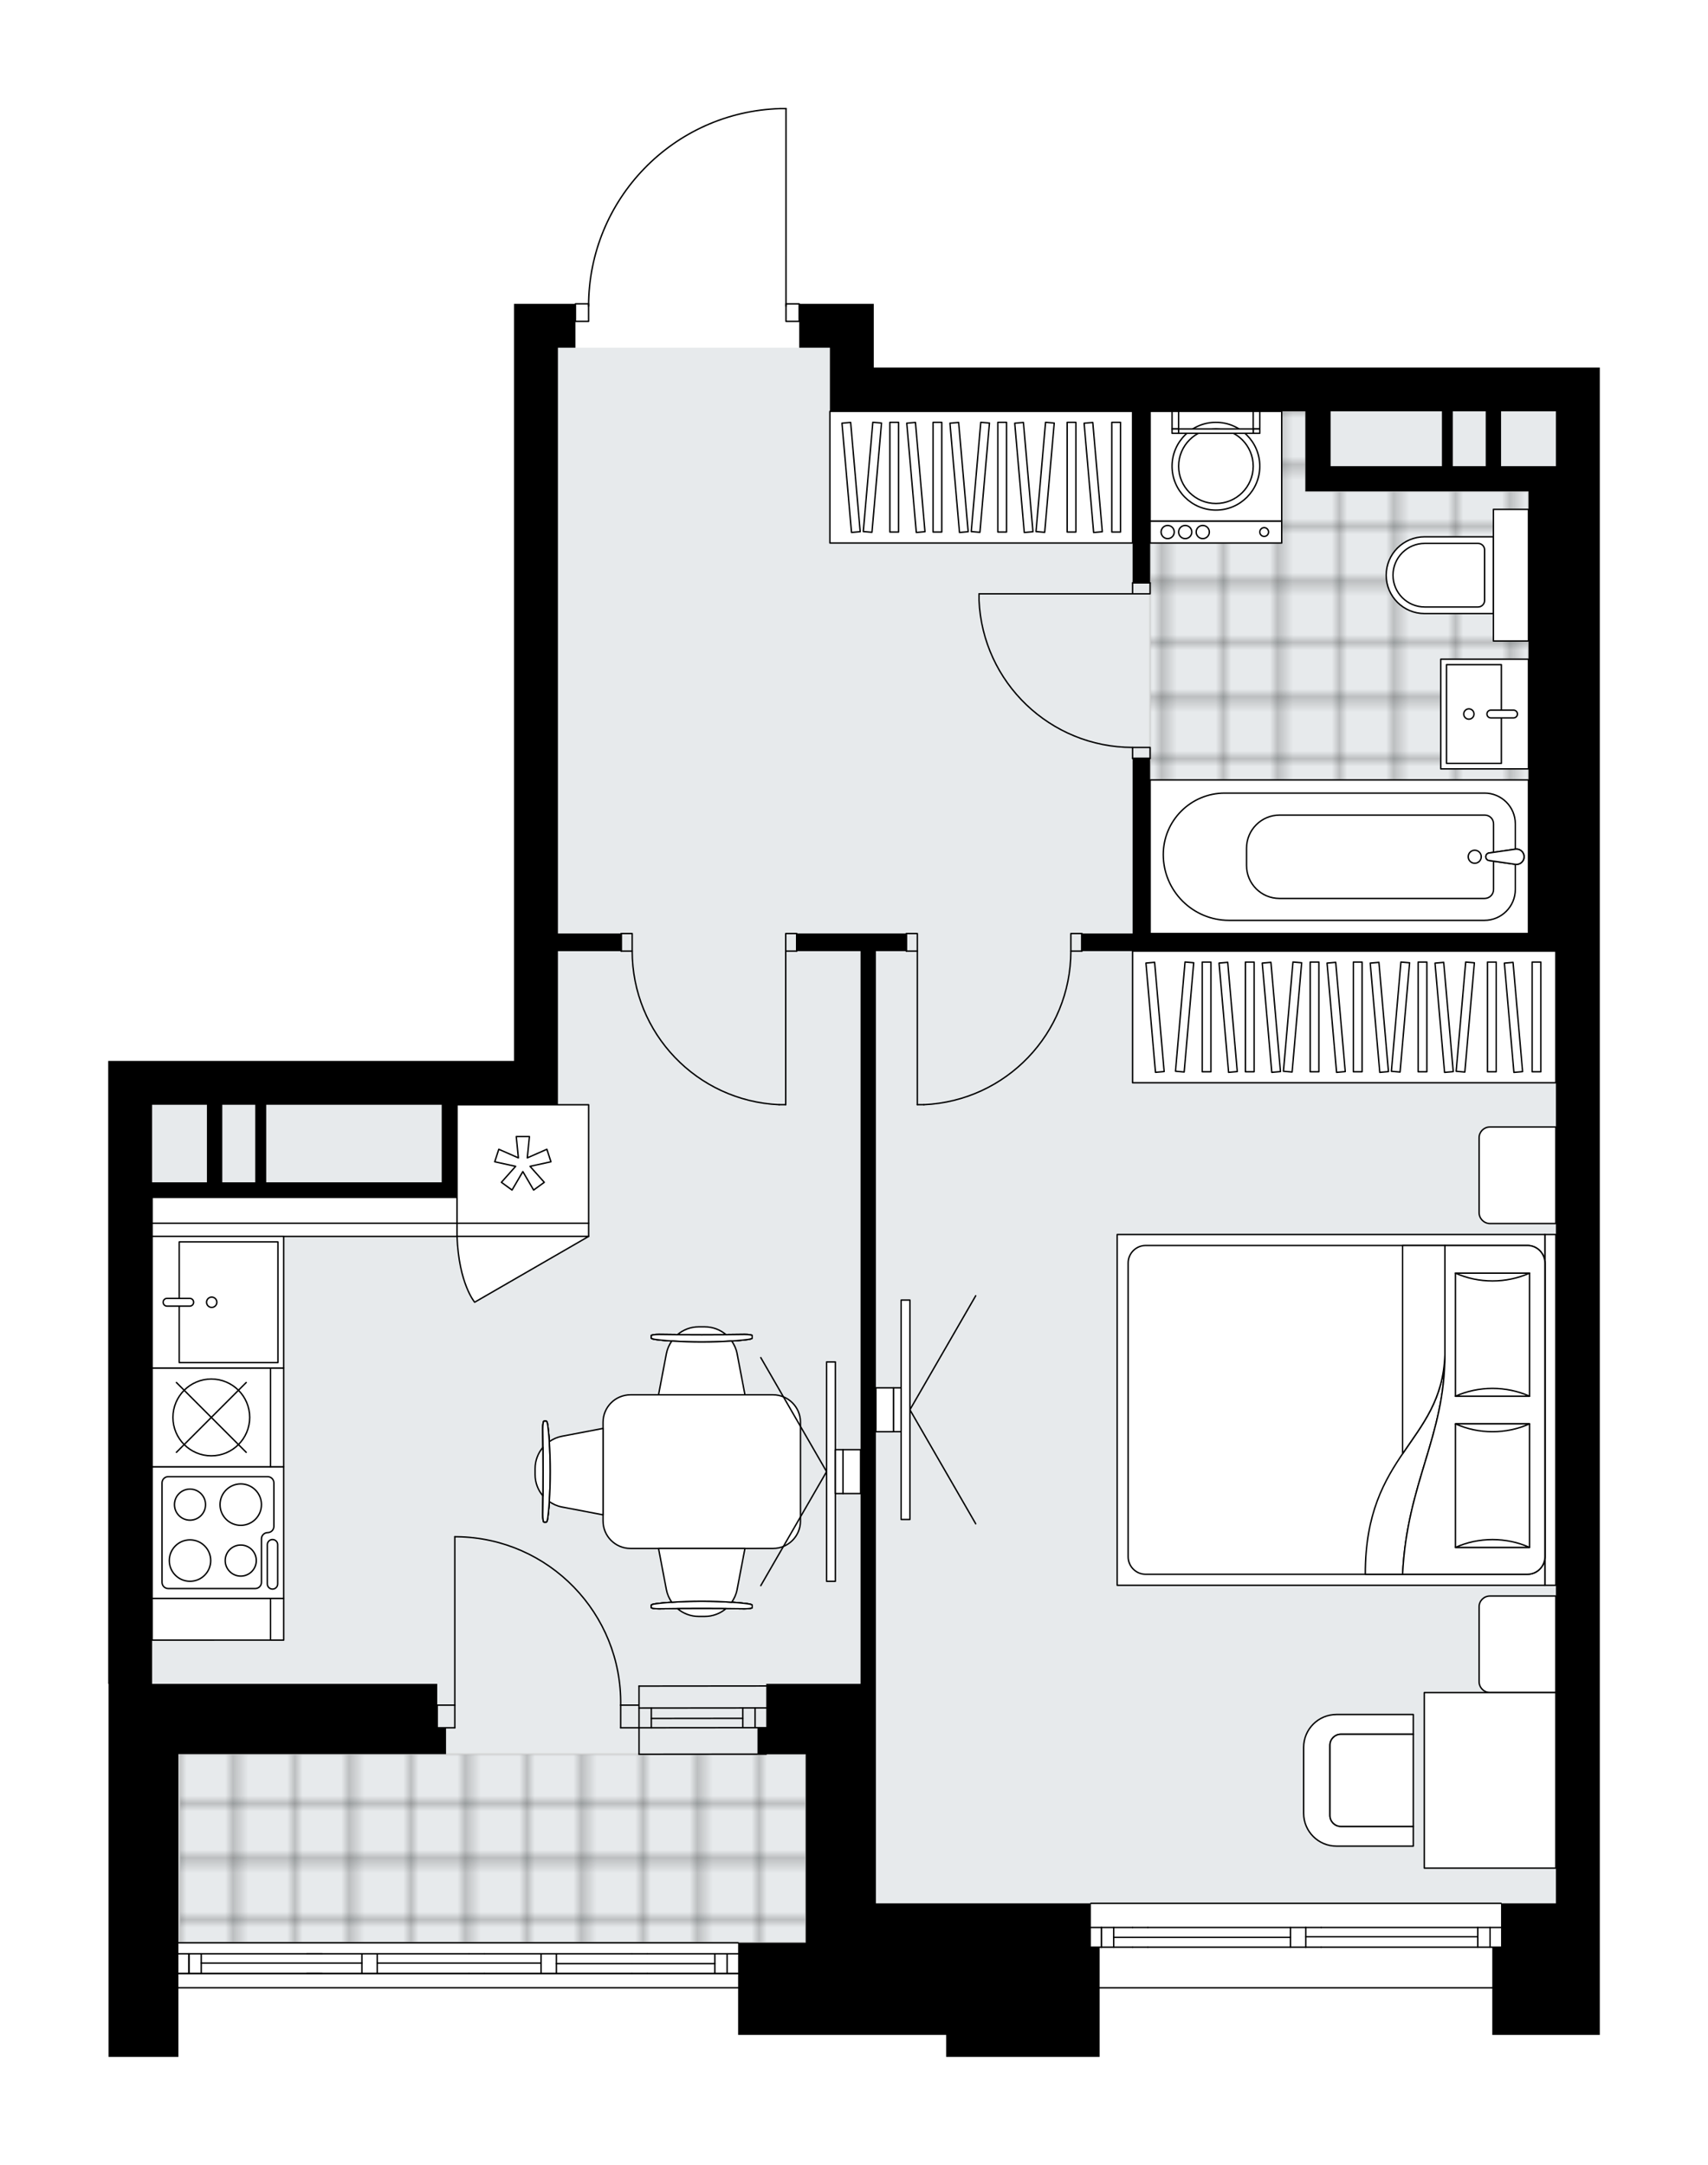 <svg xmlns="http://www.w3.org/2000/svg" xmlns:xlink="http://www.w3.org/1999/xlink" height="2000px" id="Layer_1" style="enable-background:new 0 0 1578.46 2000;" version="1.1" viewBox="0 0 1578.46 2000" width="1578.46px" x="0px" y="0px" xml:space="preserve">
<style type="text/css">
	.st0{fill:none;}
	.st1{opacity:0.5;fill:none;stroke:#121617;stroke-width:0.4;stroke-miterlimit:10;}
	.st2{fill:#FFFFFF;}
	.st3{fill:#E7EAEC;}
	
		.st4{fill:url(#SVGID_1_);stroke:#C8C8C8;stroke-width:2;stroke-linecap:round;stroke-linejoin:round;stroke-miterlimit:10;stroke-opacity:0.5;}
	
		.st5{fill:url(#SVGID_00000094577590442884270440000017559999254507542437_);stroke:#C8C8C8;stroke-width:2;stroke-linecap:round;stroke-linejoin:round;stroke-miterlimit:10;stroke-opacity:0.5;}
	.st6{fill:none;stroke:#000000;stroke-width:1.3;stroke-linecap:round;stroke-linejoin:round;stroke-miterlimit:10;}
	.st7{fill:#FFFFFF;stroke:#000000;stroke-width:1.3;stroke-linecap:round;stroke-linejoin:round;stroke-miterlimit:10;}
	.st8{font-family: 'Arial-BoldMT','Arial'; font-weight:bold;}
	.st9{font-size:107.266px;}
	.st10{font-size:89.388px;}
	.st11{font-family: 'ArialMT','Arial';}
	.st12{font-size:40px;}
</style>
<pattern height="14.57" id="New_Pattern_Swatch_3" patternUnits="userSpaceOnUse" style="overflow:visible;" viewBox="7.49 -22.06 14.57 14.57" width="14.57" x="2578.71" y="-1637.69">
	<g>
		<rect class="st0" height="14.57" width="14.57" x="7.49" y="-22.06" />
		<g>
			<rect class="st1" height="7.29" width="7.29" x="14.77" y="-7.49" />
		</g>
		<g>
			<rect class="st1" height="7.29" width="7.29" x="0.2" y="-7.49" />
		</g>
		<g>
			<rect class="st1" height="7.29" width="7.29" x="22.06" y="-14.77" />
		</g>
		<g>
			<rect class="st1" height="7.29" width="7.29" x="7.49" y="-14.77" />
			<rect class="st1" height="7.29" width="7.29" x="14.77" y="-22.06" />
		</g>
		<g>
			<rect class="st1" height="7.29" width="7.29" x="0.2" y="-22.06" />
		</g>
		<g>
			<rect class="st1" height="7.29" width="7.29" x="22.06" y="-29.35" />
		</g>
		<g>
			<rect class="st1" height="7.29" width="7.29" x="7.49" y="-29.35" />
		</g>
	</g>
</pattern>
<path class="st2" d="M1478.46,339.57V1555.8v202.68v36.09  v13.57v28.31v43.59h-99.37v-42.88h-362.86v63.16H874.39v-20.28H682.14v-42.93c0,0-0.01,0-0.01,0H164.86h0v63.21H100.3v-77.04v-12.38  v-10.54v-41.88V1620.6v-24.36v-40.56H100V980.15h40.56h334.48V280.7h40.56h15.54c0.01-0.35,0.29-0.64,0.65-0.64h11.55  c0.68-46.91,18.98-91.17,51.72-124.89c33.37-34.37,78.12-54.08,126-55.5c0,0,0.01,0,0.01,0c0,0,0.01,0,0.01,0h5.31  c0.36,0,0.65,0.29,0.65,0.65l0,179.74h11.51c0.17,0,0.34,0.07,0.46,0.19c0.12,0.12,0.18,0.27,0.19,0.44h27.75h40.53v58.87h630.41  H1478.46z" id="background" />
<g id="floor">
	<polygon class="st3" points="766.94,380.04 766.94,321.25 515.58,321.25 515.58,380.04 515.57,380.04 515.57,1020.68    140.56,1020.68 140.56,1620.74 132.43,1620.74 132.43,1794.93 744.61,1794.93 744.61,1758.47 1437.87,1758.47 1437.87,1200.6    1437.87,878.69 1437.87,380.04  " />
	<pattern id="SVGID_1_" patternTransform="matrix(7.151 0 0 7.151 62120.43 30486.019)" xlink:href="#New_Pattern_Swatch_3">
	</pattern>
	<rect class="st4" height="174.24" width="578.74" x="165.87" y="1620.69" />
	
		<pattern id="SVGID_00000131358215980345152970000001597918748769073537_" patternTransform="matrix(7.151 0 0 7.151 62120.43 30486.019)" xlink:href="#New_Pattern_Swatch_3">
	</pattern>
	
		<polygon points="   1412.56,454.03 1206.82,454.03 1206.82,380.05 1062.89,380.05 1062.89,862.49 1368.47,862.49 1368.47,862.49 1412.56,862.49  " style="fill:url(#SVGID_00000131358215980345152970000001597918748769073537_);stroke:#C8C8C8;stroke-width:2;stroke-linecap:round;stroke-linejoin:round;stroke-miterlimit:10;stroke-opacity:0.5;" />
	<g id="LINE_00000005975911451434869530000009363379282672651677_">
		<line class="st6" x1="590.56" x2="708.1" y1="1578.04" y2="1577.93" />
	</g>
	<g id="LINE_00000070815324660054465060000005832298518118419844_">
		<line class="st6" x1="590.56" x2="708.1" y1="1596.29" y2="1596.18" />
	</g>
	<g id="LINE_00000020361807367668604490000004160270073346359967_">
		<line class="st6" x1="601.91" x2="686.47" y1="1587.66" y2="1587.56" />
	</g>
	<g id="LINE_00000148640661090865684130000005296641896729529504_">
		<line class="st6" x1="697.82" x2="697.82" y1="1577.93" y2="1596.18" />
	</g>
	<g id="LINE_00000145059673025874631030000004686764410910858378_">
		<line class="st6" x1="601.91" x2="601.91" y1="1578.04" y2="1596.29" />
	</g>
	<g id="LINE_00000173863449896359365620000014677954539829125816_">
		<line class="st6" x1="590.56" x2="708.1" y1="1557.77" y2="1557.66" />
	</g>
	<g id="LINE_00000113323964252582343720000008000253796428998019_">
		<line class="st6" x1="708.13" x2="590.58" y1="1620.63" y2="1620.74" />
	</g>
	<g id="LINE_00000029748337926730420480000012504048640784464055_">
		<line class="st6" x1="686.47" x2="686.47" y1="1577.92" y2="1596.16" />
	</g>
	<g id="LINE_00000109744615457908472610000002412849118866815106_">
		<line class="st6" x1="590.56" x2="590.58" y1="1557.77" y2="1620.74" />
	</g>
	<g id="LINE_00000082334985921018783040000004308595597458196388_">
		<line class="st6" x1="1008.12" x2="1387.19" y1="1758.47" y2="1758.47" />
	</g>
	<g id="LINE_00000138546816879250231070000006437945073316175512_">
		<line class="st6" x1="1017.89" x2="1017.89" y1="1780.77" y2="1799.01" />
	</g>
	<g id="LINE_00000000923688317573438610000000611128523229504681_">
		<line class="st6" x1="1377.06" x2="1377.06" y1="1780.77" y2="1799.01" />
	</g>
	<g id="LINE_00000074414200939124937640000007917880364327968641_">
		<line class="st6" x1="1365.71" x2="1206.77" y1="1789.38" y2="1789.38" />
	</g>
	<g id="LINE_00000046329498839979535790000015383313361627050160_">
		<line class="st6" x1="1365.71" x2="1365.71" y1="1799.01" y2="1780.77" />
	</g>
	<g id="LINE_00000062164770519717932000000003261511205378242455_">
		<line class="st6" x1="1017.89" x2="1017.89" y1="1780.77" y2="1799.01" />
	</g>
	<g id="LINE_00000001637365364317742150000009146231183811801254_">
		<line class="st6" x1="1029.25" x2="1029.25" y1="1799.01" y2="1780.77" />
	</g>
	<g id="LINE_00000078007559088095642790000006133446336773470133_">
		<line class="st6" x1="1060.83" x2="1046.64" y1="1799.01" y2="1799.01" />
	</g>
	<g id="LINE_00000103978288271390701990000008482200474799809924_">
		<line class="st6" x1="1046.64" x2="1060.83" y1="1780.77" y2="1780.77" />
	</g>
	<g id="LINE_00000146463230134782805150000007811536524479160490_">
		<line class="st6" x1="1387.19" x2="1008.12" y1="1836.51" y2="1836.51" />
	</g>
	<g id="LINE_00000119097000308628993090000015479055685919194013_">
		<line class="st6" x1="1206.77" x2="1206.77" y1="1780.77" y2="1799.01" />
	</g>
	<g id="LINE_00000138573928120353449920000010698835910207205288_">
		<line class="st6" x1="1220.97" x2="1206.78" y1="1799.01" y2="1799.01" />
	</g>
	<g id="LINE_00000147203108157147674240000003210913308424423061_">
		<line class="st6" x1="1192.58" x2="1192.58" y1="1799.01" y2="1780.77" />
	</g>
	<g id="LINE_00000014625821009188418410000013155847981265922209_">
		<line class="st6" x1="1206.78" x2="1220.97" y1="1780.77" y2="1780.77" />
	</g>
	<g id="LINE_00000009560718936667414980000008725899806269571207_">
		<line class="st6" x1="1192.58" x2="1029.25" y1="1789.89" y2="1789.89" />
	</g>
	<g id="LWPOLYLINE_00000118383995501322401460000017765094127241878926_">
		<line class="st6" x1="1220.97" x2="1387.19" y1="1780.77" y2="1780.77" />
	</g>
	<g id="LWPOLYLINE_00000171693906522525101750000017905983089794192548_">
		<line class="st6" x1="1206.78" x2="1060.83" y1="1780.77" y2="1780.77" />
	</g>
	<g id="LWPOLYLINE_00000158708625574994165930000003466485220049001403_">
		<line class="st6" x1="1046.64" x2="1008.12" y1="1780.77" y2="1780.77" />
	</g>
	<g id="LWPOLYLINE_00000084507493545550126090000015238335623925913485_">
		<line class="st6" x1="1220.97" x2="1387.19" y1="1799.01" y2="1799.01" />
	</g>
	<g id="LWPOLYLINE_00000024682119332820720500000012017251804152957883_">
		<line class="st6" x1="1206.78" x2="1060.83" y1="1799.01" y2="1799.01" />
	</g>
	<g id="LWPOLYLINE_00000121263669837377589600000005136478577464401341_">
		<line class="st6" x1="1046.64" x2="1008.12" y1="1799.01" y2="1799.01" />
	</g>
	<g id="LINE_00000142854191862921146070000013565324297992016770_">
		<line class="st6" x1="132.43" x2="682.13" y1="1794.93" y2="1794.93" />
	</g>
	<g id="LINE_00000085956545344568434020000018151959084444035716_">
		<line class="st6" x1="174.63" x2="174.63" y1="1805.06" y2="1823.31" />
	</g>
	<g id="LINE_00000151528025364833427320000013912741844572526987_">
		<line class="st6" x1="671.99" x2="671.99" y1="1805.06" y2="1823.31" />
	</g>
	<g id="LINE_00000000180146583357808660000003098518664014593201_">
		<line class="st6" x1="500.01" x2="348.64" y1="1813.68" y2="1813.68" />
	</g>
	<g id="LINE_00000170967914451434920200000008726433734096551326_">
		<line class="st6" x1="660.64" x2="660.64" y1="1823.31" y2="1805.06" />
	</g>
	<g id="LINE_00000181075526041430467950000012729735130820601251_">
		<line class="st6" x1="174.63" x2="174.63" y1="1805.06" y2="1823.31" />
	</g>
	<g id="LINE_00000172399637965754451480000009491295146487502725_">
		<line class="st6" x1="185.98" x2="185.98" y1="1823.31" y2="1805.06" />
	</g>
	<g id="LINE_00000042707556257790483650000013509255185788009358_">
		<line class="st6" x1="514.2" x2="514.2" y1="1805.06" y2="1823.31" />
	</g>
	<g id="LINE_00000137132475040842966840000011857375626443285890_">
		<line class="st6" x1="447.64" x2="433.46" y1="1823.31" y2="1823.31" />
	</g>
	<g id="LINE_00000072241367584550355030000012833722618300739759_">
		<line class="st6" x1="500.01" x2="500.01" y1="1823.31" y2="1805.06" />
	</g>
	<g id="LINE_00000085966008147768114730000001319034576931188885_">
		<line class="st6" x1="433.46" x2="447.64" y1="1805.06" y2="1805.06" />
	</g>
	<g id="LINE_00000158711493623656393970000011434566941376187279_">
		<line class="st6" x1="682.13" x2="164.86" y1="1823.3" y2="1823.3" />
	</g>
	<g id="LINE_00000180325523029686421100000010527928489677560220_">
		<line class="st6" x1="598.16" x2="583.97" y1="1823.31" y2="1823.31" />
	</g>
	<g id="LINE_00000083069888387662351900000013615342453692258736_">
		<line class="st6" x1="583.97" x2="598.16" y1="1805.06" y2="1805.06" />
	</g>
	<g id="LINE_00000008857472929916172070000005998546254810513563_">
		<line class="st6" x1="660.64" x2="514.2" y1="1814.18" y2="1814.18" />
	</g>
	<g id="LWPOLYLINE_00000102518567300652177330000005578677280817073564_">
		<line class="st6" x1="598.16" x2="682.13" y1="1805.06" y2="1805.06" />
	</g>
	<g id="LWPOLYLINE_00000075159462871984926710000011327090961367325356_">
		<line class="st6" x1="583.97" x2="447.64" y1="1805.06" y2="1805.06" />
	</g>
	<g id="LWPOLYLINE_00000037671037892555734300000017104342663732466332_">
		<line class="st6" x1="433.46" x2="164.86" y1="1805.06" y2="1805.06" />
	</g>
	<g id="LWPOLYLINE_00000159465418111812214430000016160969937485630350_">
		<line class="st6" x1="598.16" x2="682.13" y1="1823.31" y2="1823.31" />
	</g>
	<g id="LWPOLYLINE_00000122697156245696429320000003050294403056213685_">
		<line class="st6" x1="583.97" x2="447.64" y1="1823.31" y2="1823.31" />
	</g>
	<g id="LWPOLYLINE_00000072261334223395116520000009879879164657953715_">
		<line class="st6" x1="433.46" x2="164.86" y1="1823.31" y2="1823.31" />
	</g>
	<g id="LINE_00000064320367746373403620000012233828132181807246_">
		<line class="st6" x1="348.64" x2="348.64" y1="1805.06" y2="1823.31" />
	</g>
	<g id="LINE_00000181774394135452053610000011124896393502149789_">
		<line class="st6" x1="297.67" x2="283.49" y1="1823.31" y2="1823.3" />
	</g>
	<g id="LINE_00000129207668350085491930000009100936126819720599_">
		<line class="st6" x1="334.45" x2="334.45" y1="1823.3" y2="1805.06" />
	</g>
	<g id="LINE_00000134952151283782582440000006552444342038561935_">
		<line class="st6" x1="283.49" x2="297.68" y1="1805.06" y2="1805.06" />
	</g>
	<g id="LINE_00000149364117359353733590000015833392823503204480_">
		<line class="st6" x1="334.45" x2="185.98" y1="1813.68" y2="1813.68" />
	</g>
	<line class="st6" x1="164.86" x2="682.13" y1="1836.46" y2="1836.46" />
	<g id="LWPOLYLINE_00000024686999303012928000000012542706290202036645_">
		<rect class="st6" height="10.14" width="16.22" x="1046.67" y="538.5" />
	</g>
	<g id="LWPOLYLINE_00000128450939063129502770000011318274490500222609_">
		<rect class="st6" height="10.14" width="16.22" x="1046.67" y="690.54" />
	</g>
	<g id="LINE_00000140009198926122364500000003312739600824007299_">
		<line class="st6" x1="1046.68" x2="1062.89" y1="538.5" y2="538.51" />
	</g>
	<g id="LINE_00000148628203337756259000000011069050634728083889_">
		<line class="st6" x1="1046.67" x2="1062.89" y1="700.67" y2="700.67" />
	</g>
	<g id="LINE_00000151515699019939489590000014916799925565174173_">
		<line class="st6" x1="1046.67" x2="904.78" y1="548.64" y2="548.64" />
	</g>
	<g id="ARC_00000070807843040165551360000014579254072021125549_">
		<path class="st6" d="M1046.67,690.54c-76-0.05-138.52-59.89-141.89-135.82" />
	</g>
	<g id="LINE_00000119828613961826437070000015688086881011832725_">
		<line class="st6" x1="904.78" x2="904.78" y1="548.64" y2="554.72" />
	</g>
	<g id="LWPOLYLINE_00000115472303617957009420000016935929896703531198_">
		<rect class="st6" height="16.22" width="12.16" x="531.79" y="280.71" />
	</g>
	<g id="LWPOLYLINE_00000021828428658215862770000013193464390180931485_">
		<rect class="st6" height="16.22" width="12.16" x="726.39" y="280.72" />
	</g>
	<g id="LWPOLYLINE_00000098938935707608578290000013708431653169951148_">
		<path class="st6" d="M721.08,100.33c-98.66,2.92-177.12,83.73-177.13,182.43" />
	</g>
	<g id="LINE_00000183247612951278230810000012654177160550824585_">
		<line class="st6" x1="726.39" x2="726.4" y1="282.76" y2="100.33" />
	</g>
	<g id="LINE_00000118385341464616871820000009064301752425945752_">
		<line class="st6" x1="726.4" x2="721.08" y1="100.33" y2="100.33" />
	</g>
	<g id="LWPOLYLINE_00000090979534488765702850000005009826105918205083_">
		<rect class="st6" height="16.22" width="10.14" x="837.62" y="862.49" />
	</g>
	<g id="LWPOLYLINE_00000089572466932120590530000008331353979107668360_">
		<rect class="st6" height="16.22" width="10.14" x="989.65" y="862.49" />
	</g>
	<g id="LINE_00000016770881142326266580000009025103686212947632_">
		<line class="st6" x1="837.62" x2="837.62" y1="878.7" y2="862.49" />
	</g>
	<g id="LINE_00000041261771060877612910000007304341921521481866_">
		<line class="st6" x1="999.79" x2="999.79" y1="878.71" y2="862.49" />
	</g>
	<g id="LINE_00000021804111672212139150000009980863190950028697_">
		<line class="st6" x1="847.76" x2="847.75" y1="878.7" y2="1020.6" />
	</g>
	<g id="ARC_00000054254818878632751190000012952000251608269989_">
		<path class="st6" d="M989.65,878.71c-0.05,76-59.89,138.52-135.82,141.89" />
	</g>
	<g id="LINE_00000122684787798988913970000005854309153212780678_">
		<line class="st6" x1="847.75" x2="853.83" y1="1020.6" y2="1020.6" />
	</g>
	<g id="LWPOLYLINE_00000029760289738843339160000013087742233679439792_">
		<rect class="st6" height="16.22" width="10.14" x="726.13" y="862.49" />
	</g>
	<g id="LWPOLYLINE_00000107550670628011499000000001977154760875815597_">
		<rect class="st6" height="16.22" width="10.14" x="574.1" y="862.48" />
	</g>
	<g id="LINE_00000124136379436694620730000017303058439986181797_">
		<line class="st6" x1="736.27" x2="736.27" y1="878.7" y2="862.49" />
	</g>
	<g id="LINE_00000106862144152773819570000013916171564495778706_">
		<line class="st6" x1="574.1" x2="574.1" y1="878.7" y2="862.48" />
	</g>
	<g id="LINE_00000047026982415161472350000011971849186728527551_">
		<line class="st6" x1="726.13" x2="726.13" y1="878.7" y2="1020.6" />
	</g>
	<g id="ARC_00000078759774543649747990000004596975121344399803_">
		<path class="st6" d="M720.05,1020.6c-75.93-3.38-135.76-65.89-135.81-141.9" />
	</g>
	<g id="LINE_00000152257670449361929600000009443380733694044294_">
		<line class="st6" x1="726.13" x2="720.05" y1="1020.6" y2="1020.6" />
	</g>
	<g id="ARC_00000023974416437578881830000010343067740703984269_">
		<path class="st6" d="M573.61,1575.38c1.27-84.66-66.34-154.32-151-155.59c-0.76-0.01-1.52-0.02-2.28-0.02" />
	</g>
	<g id="LINE_00000163758475791022872360000008552565847270524857_">
		<line class="st6" x1="420.32" x2="420.32" y1="1575.38" y2="1419.77" />
	</g>
	<g id="LINE_00000116211210680653796380000003636169666134324359_">
		<line class="st6" x1="589.87" x2="573.61" y1="1575.38" y2="1575.38" />
	</g>
	<g id="LINE_00000163766735529891999830000018112329516020337825_">
		<line class="st6" x1="573.61" x2="573.61" y1="1575.38" y2="1596.28" />
	</g>
	<g id="LINE_00000042702878454458814340000004134141910607748774_">
		<line class="st6" x1="573.61" x2="589.87" y1="1596.28" y2="1596.28" />
	</g>
	<g id="LINE_00000055707687226234347390000007934187634995112604_">
		<line class="st6" x1="404.07" x2="420.32" y1="1596.28" y2="1596.28" />
	</g>
	<g id="LINE_00000000909683814987489940000000587577397975232414_">
		<line class="st6" x1="420.32" x2="420.32" y1="1596.28" y2="1575.38" />
	</g>
	<g id="LINE_00000088840716023823893890000018343112535444505484_">
		<line class="st6" x1="420.32" x2="404.07" y1="1575.38" y2="1575.38" />
	</g>
	<g id="LINE_00000038400117591741274760000018061411887764773511_">
		<line class="st6" x1="404.07" x2="404.07" y1="1596.28" y2="1575.38" />
	</g>
	<polygon points="1008.13,1758.49 809.49,1758.49 809.49,1555.67 809.49,878.74 837.64,878.74 837.64,862.41 736.27,862.41    736.27,878.74 795.3,878.74 795.3,1555.67 744.63,1555.67 708.15,1555.67 708.15,1596.23 700.02,1596.23 700.02,1620.73    708.15,1620.73 744.63,1620.73 744.63,1758.49 744.63,1794.83 682.14,1794.83 682.14,1821.44 682.14,1827.36 682.14,1880.04    874.39,1880.04 874.39,1900.33 1016.23,1900.33 1016.23,1808.14 1016.23,1799.05 1008.13,1799.05  " />
	<path d="M807.49,339.57V280.7h-40.53h-28.38v40.56h28.38v18.31V380h279.73v158.43h16.23V380h143.45v74.01h11.66h11.66h182.9v408.4   h-349.69V700.68h-16.2v161.73H999.8v16.33h438.1v677.06v202.68h-50.7v40.56h-8.1v9.09v28.32v43.59h99.37v-43.59v-28.32v-13.56   v-36.09V1555.8V339.57H807.49z M1332.57,430.7h-102.89V380h102.89V430.7z M1373.03,430.7h-30.42V380h30.42V430.7z M1437.89,430.7   h-50.67V380h50.67V430.7z" />
	<path d="M515.61,321.26h16.2V280.7h-16.2h-40.56v699.45H140.56H100v575.52h0.3v40.56v24.36v137.89v41.88v10.54v12.38v77.04h64.57   v-77.04l0,0V1620.6h247.33v-24.36h-8.13v-40.56h-263.5v-449.09h269.65v-0.53h12.18v-85.34h93.21v-25.55v-15.01V878.74h58.51v-16.33   h-58.51V321.26z M191.23,1092.35h-50.67v-71.64h50.67V1092.35z M235.88,1092.35h-30.46v-71.64h30.46V1092.35z M408.21,1092.35   H246.02v-71.64h162.19V1092.35z" />
</g>
<g id="mebel">
	<g>
		<path class="st7" d="M1366.92,1051.17v69.11c0,5.6,4.54,10.14,10.14,10.14h60.81v-89.19h-61    C1371.38,1041.23,1366.92,1045.68,1366.92,1051.17z" />
		<path class="st7" d="M1366.92,1484.51v69.11c0,5.6,4.54,10.14,10.14,10.14h60.81v-89.19h-61    C1371.38,1474.56,1366.92,1479.01,1366.92,1484.51z" />
		<g>
			
				<rect class="st7" height="10.14" transform="matrix(-1.836970e-16 1 -1 -1.836970e-16 2735.384 -130.222)" width="324.06" x="1270.78" y="1297.51" />
			
				<rect class="st7" height="395.28" transform="matrix(-1.836970e-16 1 -1 -1.836970e-16 2532.677 72.485)" width="324.06" x="1068.07" y="1104.94" />
			<path class="st7" d="M1427.74,1166.91v271.35c0,8.96-7.26,16.22-16.22,16.22h-352.71c-8.96,0-16.22-7.26-16.22-16.22v-271.35     c0-8.96,7.26-16.22,16.22-16.22h352.71C1420.48,1150.69,1427.74,1157.95,1427.74,1166.91z" />
			<path class="st7" d="M1296.22,1454.47c4.15-84.76,39.08-126.76,39.1-203.08c-2.76,81.66-73.72,90.38-73.57,203.08     L1296.22,1454.47z" />
			<g>
				<path class="st7" d="M1296.22,1454.47c4.15-84.76,39.08-126.76,39.1-203.08l0-100.71h76.2c8.96,0,16.22,7.26,16.22,16.22v271.35      c0,8.96-7.26,16.22-16.22,16.22L1296.22,1454.47L1296.22,1454.47z" />
			</g>
			
				<rect class="st7" height="68.45" transform="matrix(-1.836970e-16 1 -1 -1.836970e-16 2612.379 -146.2)" width="113.72" x="1322.43" y="1198.86" />
			<path class="st7" d="M1345.07,1289.95c21.5-9.63,46.95-9.63,68.45,0H1345.07z" />
			<path class="st7" d="M1413.51,1176.23c-21.5,9.63-46.95,9.63-68.45,0H1413.51z" />
			
				<rect class="st7" height="68.45" transform="matrix(-1.836970e-16 1 -1 -1.836970e-16 2751.858 -6.721)" width="114.16" x="1322.21" y="1338.34" />
			<path class="st7" d="M1345.07,1429.65c21.5-9.67,46.95-9.67,68.45,0H1345.07z" />
			<path class="st7" d="M1413.51,1315.49c-21.5,9.67-46.95,9.67-68.45,0L1413.51,1315.49z" />
			<g>
				<path class="st7" d="M1335.32,1251.4v-100.71h-39.1v192.42C1314.67,1315.85,1333.91,1293.15,1335.32,1251.4z" />
			</g>
		</g>
	</g>
	<g>
		
			<rect class="st7" height="391.21" transform="matrix(1.496399e-10 -1 1 1.496399e-10 302.736 2181.8)" width="121.62" x="1181.46" y="743.93" />
		<g>
			
				<rect class="st7" height="8.05" transform="matrix(1.362626e-10 -1 1 1.362626e-10 175.539 2054.603)" width="101.35" x="1064.39" y="935.5" />
			
				<rect class="st7" height="8.05" transform="matrix(1.362626e-10 -1 1 1.362626e-10 215.45 2094.513)" width="101.35" x="1104.3" y="935.5" />
			
				<rect class="st7" height="8.05" transform="matrix(1.362626e-10 -1 1 1.362626e-10 275.315 2154.379)" width="101.35" x="1164.17" y="935.5" />
			
				<rect class="st7" height="8.05" transform="matrix(1.362626e-10 -1 1 1.362626e-10 315.226 2194.29)" width="101.35" x="1204.08" y="935.5" />
			
				<rect class="st7" height="8.05" transform="matrix(1.362626e-10 -1 1 1.362626e-10 375.091 2254.155)" width="101.35" x="1263.95" y="935.5" />
			
				<rect class="st7" height="8.05" transform="matrix(0.087 -0.996 0.996 0.087 63.714 1948.595)" width="101.35" x="1044.44" y="935.5" />
			
				<rect class="st7" height="8.05" transform="matrix(0.087 -0.996 0.996 0.087 154.794 2047.991)" width="101.35" x="1144.22" y="935.5" />
			
				<rect class="st7" height="8.05" transform="matrix(0.087 -0.996 0.996 0.087 245.874 2147.388)" width="101.35" x="1243.99" y="935.5" />
			
				<rect class="st7" height="8.05" transform="matrix(-0.087 -0.996 0.996 -0.087 297.994 2152.125)" width="101.35" x="1084.35" y="935.5" />
			
				<rect class="st7" height="8.05" transform="matrix(-0.087 -0.996 0.996 -0.087 224.545 2084.821)" width="101.35" x="1016.79" y="935.5" />
			
				<rect class="st7" height="8.05" transform="matrix(-0.087 -0.996 0.996 -0.087 341.382 2191.883)" width="101.35" x="1124.26" y="935.5" />
			
				<rect class="st7" height="8.05" transform="matrix(-0.087 -0.996 0.996 -0.087 406.466 2251.521)" width="101.35" x="1184.13" y="935.5" />
			
				<rect class="st7" height="8.05" transform="matrix(-0.087 -0.996 0.996 -0.087 449.855 2291.28)" width="101.35" x="1224.04" y="935.5" />
			
				<rect class="st7" height="8.05" transform="matrix(0.087 -0.996 0.996 0.087 300.522 2207.026)" width="101.35" x="1303.86" y="935.5" />
			
				<rect class="st7" height="8.05" transform="matrix(-0.087 -0.996 0.996 -0.087 514.938 2350.918)" width="101.35" x="1283.9" y="935.5" />
			
				<rect class="st7" height="8.05" transform="matrix(1.301333e-10 -1 1 1.301333e-10 439.178 2318.242)" width="101.35" x="1328.03" y="935.5" />
			
				<rect class="st7" height="8.05" transform="matrix(1.362626e-10 -1 1 1.362626e-10 480.433 2359.497)" width="101.35" x="1369.29" y="935.5" />
			
				<rect class="st7" height="8.05" transform="matrix(-0.087 -0.996 0.996 -0.087 584.61 2414.76)" width="101.35" x="1347.99" y="935.5" />
		</g>
	</g>
	<g>
		
			<rect class="st7" height="279.73" transform="matrix(1.446221e-10 -1 1 1.446221e-10 465.949 1347.672)" width="121.62" x="846" y="301" />
		<g>
			
				<rect class="st7" height="8.05" transform="matrix(1.362528e-10 -1 1 1.362528e-10 385.546 1267.27)" width="101.35" x="775.73" y="436.83" />
			
				<rect class="st7" height="8.05" transform="matrix(1.301333e-10 -1 1 1.301333e-10 425.456 1307.18)" width="101.35" x="815.64" y="436.83" />
			
				<rect class="st7" height="8.05" transform="matrix(1.364509e-10 -1 1 1.364509e-10 485.322 1367.046)" width="101.35" x="875.51" y="436.83" />
			
				<rect class="st7" height="8.05" transform="matrix(0.087 -0.996 0.996 0.087 296.981 1205.822)" width="101.35" x="755.78" y="436.83" />
			
				<rect class="st7" height="8.05" transform="matrix(0.087 -0.996 0.996 0.087 388.061 1305.218)" width="101.35" x="855.55" y="436.83" />
			
				<rect class="st7" height="8.05" transform="matrix(-0.087 -0.996 0.996 -0.087 415.861 1262.79)" width="101.35" x="735.82" y="436.83" />
			
				<rect class="st7" height="8.05" transform="matrix(-0.087 -0.996 0.996 -0.087 480.944 1322.428)" width="101.35" x="795.69" y="436.83" />
			
				<rect class="st7" height="8.05" transform="matrix(-0.087 -0.996 0.996 -0.087 524.333 1362.186)" width="101.35" x="835.6" y="436.83" />
			
				<rect class="st7" height="8.05" transform="matrix(0.087 -0.996 0.996 0.087 442.709 1364.856)" width="101.35" x="915.42" y="436.83" />
			
				<rect class="st7" height="8.05" transform="matrix(-0.087 -0.996 0.996 -0.087 589.416 1421.824)" width="101.35" x="895.46" y="436.83" />
			
				<rect class="st7" height="8.05" transform="matrix(1.301333e-10 -1 1 1.301333e-10 549.409 1431.132)" width="101.35" x="939.59" y="436.83" />
			
				<rect class="st7" height="8.05" transform="matrix(1.365584e-10 -1 1 1.365584e-10 590.663 1472.387)" width="101.35" x="980.85" y="436.83" />
			
				<rect class="st7" height="8.05" transform="matrix(-0.087 -0.996 0.996 -0.087 659.088 1485.667)" width="101.35" x="959.55" y="436.83" />
		</g>
	</g>
	<g>
		<path class="st7" d="M714.42,1430.6H582.66c-13.99,0-25.34-11.34-25.34-25.34v-91.27c0-13.99,11.34-25.34,25.34-25.34h131.76    c13.99,0,25.34,11.34,25.34,25.34v91.27C739.76,1419.25,728.42,1430.6,714.42,1430.6z" />
		<g>
			<g id="LINE_00000023980102238151946380000015865026655021815215_">
				<path class="st7" d="M690.66,1237.59c-24.54,3.08-59.76,3.08-84.29,0c-2.83-0.36-4.48-0.89-4.48-1.45V1236v-2      c0-0.6,3.18-1.09,7.09-1.09c26.28,0.42,52.77,0.42,79.06,0c3.92,0,7.09,0.49,7.09,1.09v2v0.14      C695.14,1236.7,693.5,1237.24,690.66,1237.59z" />
			</g>
			<g id="LINE_00000166667826639495095280000005050650123270435249_">
				<path class="st7" d="M690.66,1237.59c-24.54,3.08-59.76,3.08-84.29,0c-2.83-0.36-4.48-0.89-4.48-1.45V1236v-2      c0-0.6,3.18-1.09,7.09-1.09c26.28,0.42,52.77,0.42,79.06,0c3.92,0,7.09,0.49,7.09,1.09v2v0.14      C695.14,1236.7,693.5,1237.24,690.66,1237.59z" />
			</g>
			<g id="LINE_00000155837305027335066670000007121636679669852073_">
				<path class="st7" d="M690.66,1237.59c-24.54,3.08-59.76,3.08-84.29,0c-2.83-0.36-4.48-0.89-4.48-1.45V1236v-2      c0-0.6,3.18-1.09,7.09-1.09c26.28,0.42,52.77,0.42,79.06,0c3.92,0,7.09,0.49,7.09,1.09v2v0.14      C695.14,1236.7,693.5,1237.24,690.66,1237.59z" />
			</g>
			<path class="st7" d="M670.92,1233.04c-5.34-4.51-12.2-7.2-19.61-7.2h-5.59c-7.41,0-14.27,2.69-19.61,7.2     C641.05,1233.17,655.98,1233.17,670.92,1233.04z" />
			<path class="st7" d="M688.45,1288.65l-7.27-38.11c-0.82-4.31-2.61-8.19-4.99-11.61c-17.59,1.24-37.75,1.24-55.34,0     c-2.38,3.42-4.17,7.3-4.99,11.61l-7.27,38.11H688.45z" />
		</g>
		<g>
			<g id="LINE_00000150781411400223651710000003386385190441925036_">
				<path class="st7" d="M506.27,1317.48c3.08,24.54,3.08,59.76,0,84.29c-0.36,2.83-0.89,4.48-1.45,4.48h-0.14h-2      c-0.6,0-1.09-3.18-1.09-7.09c0.42-26.28,0.42-52.77,0-79.06c0-3.92,0.49-7.09,1.09-7.09h2h0.14      C505.38,1313,505.91,1314.65,506.27,1317.48z" />
			</g>
			<g id="LINE_00000106865565951573931950000002026081565061756299_">
				<path class="st7" d="M506.27,1317.48c3.08,24.54,3.08,59.76,0,84.29c-0.36,2.83-0.89,4.48-1.45,4.48h-0.14h-2      c-0.6,0-1.09-3.18-1.09-7.09c0.42-26.28,0.42-52.77,0-79.06c0-3.92,0.49-7.09,1.09-7.09h2h0.14      C505.38,1313,505.91,1314.65,506.27,1317.48z" />
			</g>
			<g id="LINE_00000168103118531878908800000000446366815976896181_">
				<path class="st7" d="M506.27,1317.48c3.08,24.54,3.08,59.76,0,84.29c-0.36,2.83-0.89,4.48-1.45,4.48h-0.14h-2      c-0.6,0-1.09-3.18-1.09-7.09c0.42-26.28,0.42-52.77,0-79.06c0-3.92,0.49-7.09,1.09-7.09h2h0.14      C505.38,1313,505.91,1314.65,506.27,1317.48z" />
			</g>
			<path class="st7" d="M501.72,1337.22c-4.51,5.34-7.2,12.2-7.2,19.61v5.59c0,7.41,2.69,14.27,7.2,19.61     C501.85,1367.09,501.85,1352.16,501.72,1337.22z" />
			<path class="st7" d="M557.33,1319.69l-38.11,7.27c-4.31,0.82-8.19,2.61-11.61,4.99c1.24,17.59,1.24,37.75,0,55.34     c3.42,2.38,7.3,4.17,11.61,4.99l38.11,7.27V1319.69z" />
		</g>
		<g>
			<g id="LINE_00000115481261384544903120000013150758374606014131_">
				<path class="st7" d="M606.37,1481.66c24.54-3.08,59.76-3.08,84.29,0c2.83,0.36,4.48,0.89,4.48,1.45v0.14v2      c0,0.6-3.18,1.09-7.09,1.09c-26.28-0.42-52.77-0.42-79.06,0c-3.92,0-7.09-0.49-7.09-1.09v-2v-0.14      C601.89,1482.55,603.54,1482.01,606.37,1481.66z" />
			</g>
			<g id="LINE_00000070111960253223614650000012671712300071366067_">
				<path class="st7" d="M606.37,1481.66c24.54-3.08,59.76-3.08,84.29,0c2.83,0.36,4.48,0.89,4.48,1.45v0.14v2      c0,0.6-3.18,1.09-7.09,1.09c-26.28-0.42-52.77-0.42-79.06,0c-3.92,0-7.09-0.49-7.09-1.09v-2v-0.14      C601.89,1482.55,603.54,1482.01,606.37,1481.66z" />
			</g>
			<g id="LINE_00000044864399736573437660000015005969241428152978_">
				<path class="st7" d="M606.37,1481.66c24.54-3.08,59.76-3.08,84.29,0c2.83,0.36,4.48,0.89,4.48,1.45v0.14v2      c0,0.6-3.18,1.09-7.09,1.09c-26.28-0.42-52.77-0.42-79.06,0c-3.92,0-7.09-0.49-7.09-1.09v-2v-0.14      C601.89,1482.55,603.54,1482.01,606.37,1481.66z" />
			</g>
			<path class="st7" d="M626.11,1486.21c5.34,4.51,12.2,7.2,19.61,7.2h5.59c7.41,0,14.27-2.69,19.61-7.2     C655.98,1486.08,641.05,1486.08,626.11,1486.21z" />
			<path class="st7" d="M608.58,1430.6l7.27,38.11c0.82,4.31,2.61,8.19,4.99,11.61c17.59-1.24,37.75-1.24,55.34,0     c2.38-3.42,4.17-7.3,4.99-11.61l7.27-38.11H608.58z" />
		</g>
	</g>
	<g>
		<g>
			<g id="LINE_00000028317796166385202910000004127339511231270531_">
				<line class="st7" x1="763.89" x2="703.08" y1="1359.62" y2="1464.95" />
			</g>
			<g id="LINE_00000013183983453734458970000000803063410238210946_">
				<line class="st7" x1="763.89" x2="703.08" y1="1359.62" y2="1254.29" />
			</g>
		</g>
		<rect class="st7" height="202.71" width="8.11" x="763.89" y="1258.27" />
		
			<rect class="st7" height="40.54" transform="matrix(-1 -1.224647e-16 1.224647e-16 -1 1551.088 2719.249)" width="7.09" x="772" y="1339.35" />
		<rect class="st7" height="40.54" width="16.22" x="779.09" y="1339.35" />
	</g>
	<g>
		<g>
			<g id="LINE_00000031170503257758320650000005715812087285632946_">
				<line class="st7" x1="840.9" x2="901.71" y1="1302.48" y2="1197.15" />
			</g>
			<g id="LINE_00000047752822449897608150000000031075183015287475_">
				<line class="st7" x1="840.9" x2="901.71" y1="1302.48" y2="1407.81" />
			</g>
		</g>
		
			<rect class="st7" height="202.71" transform="matrix(-1 -1.224647e-16 1.224647e-16 -1 1673.695 2604.951)" width="8.11" x="832.79" y="1201.12" />
		<rect class="st7" height="40.54" width="7.09" x="825.7" y="1282.2" />
		
			<rect class="st7" height="40.54" transform="matrix(-1 -1.224647e-16 1.224647e-16 -1 1635.18 2604.951)" width="16.22" x="809.48" y="1282.2" />
	</g>
	<g>
		<polygon class="st7" points="422.37,1130.14 140.55,1130.14 140.55,1106.29 422.37,1106.29 422.37,1106.29 422.37,1106.29   " />
		
			<rect class="st7" height="12.16" transform="matrix(-1 4.459931e-11 -4.459931e-11 -1 562.918 2272.454)" width="281.82" x="140.55" y="1130.15" />
	</g>
	<g>
		<path class="st7" d="M1281.06,531.41L1281.06,531.41c0-19.59,15.88-35.47,35.47-35.47h63.58v70.95h-63.58    C1296.95,566.88,1281.06,551,1281.06,531.41z" />
		
			<rect class="st7" height="32.43" transform="matrix(-1.836970e-16 1 -1 -1.836970e-16 1927.744 -864.933)" width="121.62" x="1335.53" y="515.19" />
		<path class="st7" d="M1287.35,531.41L1287.35,531.41c0-16.23,13.16-29.39,29.39-29.39l49.19,0c3.36,0,6.08,2.72,6.08,6.08v46.62    c0,3.36-2.72,6.08-6.08,6.08h-49.19C1300.51,560.8,1287.35,547.64,1287.35,531.41z" />
	</g>
	<g>
		<g>
			<rect class="st7" height="20.27" width="121.62" x="1062.89" y="481.4" />
			<rect class="st7" height="101.35" width="121.62" x="1062.89" y="380.05" />
			<g id="CIRCLE_00000054950478921538623380000013572806855694076350_">
				<circle class="st7" cx="1123.7" cy="430.73" r="40.54" />
			</g>
			<g id="CIRCLE_00000104676123992644752780000017166360229380585360_">
				<circle class="st7" cx="1123.7" cy="430.73" r="34.46" />
			</g>
			<g id="CIRCLE_00000171683584950282715650000000768584461422153910_">
				<circle class="st7" cx="1168.3" cy="491.54" r="4.05" />
			</g>
			<g id="CIRCLE_00000070117844275048053350000015482654191056878765_">
				<circle class="st7" cx="1111.54" cy="491.54" r="6.08" />
			</g>
			<g id="CIRCLE_00000024719540522770307090000003216979691687073680_">
				<circle class="st7" cx="1095.32" cy="491.54" r="6.08" />
			</g>
			<g id="CIRCLE_00000001648692803368610830000014564104632185403296_">
				<circle class="st7" cx="1079.11" cy="491.54" r="6.08" />
			</g>
		</g>
		<g>
			<rect class="st7" height="16.22" width="6.08" x="1083.16" y="380.05" />
			<rect class="st7" height="4.05" width="6.08" x="1083.16" y="396.27" />
			<rect class="st7" height="16.22" width="6.08" x="1158.16" y="380.05" />
			<rect class="st7" height="4.05" width="6.08" x="1158.16" y="396.27" />
			
				<rect class="st7" height="4.05" transform="matrix(-1 -1.224647e-16 1.224647e-16 -1 2247.408 796.586)" width="68.92" x="1089.24" y="396.27" />
		</g>
	</g>
	<g>
		
			<rect class="st7" height="349.66" transform="matrix(-1.836970e-16 1 -1 -1.836970e-16 2029.267 -446.18)" width="141.9" x="1166.78" y="616.71" />
		<g id="ARC_00000145055846938917628870000003719233286009438358_">
			<path class="st7" d="M1400.4,784.54c0.68-0.1,1.37-0.1,2.04,0c3.87,0.56,6.54,4.16,5.98,8.02s-4.16,6.54-8.02,5.98l-24.75-3.61     c-1.14-0.34-2.04-1.24-2.38-2.38c-0.56-1.87,0.51-3.84,2.38-4.4L1400.4,784.54z" />
		</g>
		<path class="st7" d="M1400.39,821.74v-23.2l-24.74-3.61c-1.14-0.34-2.04-1.24-2.38-2.38c-0.56-1.87,0.51-3.84,2.38-4.4l24.74-3.61    v-23.41c0-15.67-12.71-28.38-28.38-28.38h-240.16c-31.37,0-56.8,25.43-56.8,56.8c0,33.56,27.21,60.77,60.77,60.77h235.98    C1387.59,850.33,1400.39,837.53,1400.39,821.74z" />
		<path class="st7" d="M1380.27,821.81v-26.2l-4.62-0.67c-1.14-0.34-2.04-1.24-2.38-2.38c-0.56-1.87,0.51-3.84,2.38-4.4l4.62-0.67    v-26.34c0-4.48-3.63-8.11-8.11-8.11h-189.57c-16.9,0-30.59,13.7-30.59,30.59v16.03c0,16.79,13.61,30.41,30.41,30.41h189.62    C1376.57,830.06,1380.27,826.36,1380.27,821.81z" />
		<g id="ARC_00000137112519906135045540000015410672917813899690_">
			<path class="st7" d="M1400.4,784.54c0.68-0.1,1.37-0.1,2.04,0c3.87,0.56,6.54,4.16,5.98,8.02s-4.16,6.54-8.02,5.98l-24.75-3.61     c-1.14-0.34-2.04-1.24-2.38-2.38c-0.56-1.87,0.51-3.84,2.38-4.4L1400.4,784.54z" />
		</g>
		<circle class="st7" cx="1362.89" cy="791.54" r="6.02" />
	</g>
	<g>
		
			<rect class="st7" height="81.08" transform="matrix(-1.836970e-16 1 -1 -1.836970e-16 2031.715 -712.312)" width="101.36" x="1321.33" y="619.16" />
		
			<rect class="st7" height="50.68" transform="matrix(-1.836970e-16 1 -1 -1.836970e-16 2021.829 -702.467)" width="91.22" x="1316.54" y="634.34" />
		<path class="st7" d="M1374.17,659.68L1374.17,659.68c0-1.98,1.6-3.58,3.58-3.58h21.02c1.98,0,3.58,1.6,3.58,3.58l0,0    c0,1.98-1.6,3.58-3.58,3.58h-21.02C1375.77,663.27,1374.17,661.66,1374.17,659.68z" />
		<circle class="st7" cx="1357.47" cy="659.68" r="4.76" />
	</g>
	<g>
		
			<rect class="st7" height="121.62" transform="matrix(5.163476e-11 -1 1 5.163476e-11 -1214.585 1617.333)" width="121.62" x="140.56" y="1355.15" />
		<path class="st7" d="M155.48,1467.65h80.41c3.17,0,5.74-2.57,5.74-5.74v-40.2c0-3.17,2.57-5.74,5.74-5.74h0    c3.17,0,5.74-2.57,5.74-5.74v-40.2c0-3.17-2.57-5.74-5.74-5.74h-91.89c-3.17,0-5.74,2.57-5.74,5.74v91.89    C149.74,1465.08,152.31,1467.65,155.48,1467.65z" />
		<path class="st7" d="M256.63,1427.14v36.23c0,2.64-2.14,4.79-4.79,4.79l0,0c-2.64,0-4.79-2.14-4.79-4.79v-36.23    c0-2.64,2.14-4.79,4.79-4.79l0,0C254.49,1422.35,256.63,1424.49,256.63,1427.14z" />
		<circle class="st7" cx="175.59" cy="1441.8" r="19.14" />
		<circle class="st7" cx="222.49" cy="1390.11" r="19.14" />
		<circle class="st7" cx="222.49" cy="1441.8" r="14.36" />
		<circle class="st7" cx="175.59" cy="1390.11" r="14.36" />
	</g>
	<g>
		<g>
			
				<rect class="st7" height="109.46" transform="matrix(5.502893e-11 -1 1 5.502893e-11 -1114.246 1504.834)" width="91.22" x="149.69" y="1254.81" />
			
				<rect class="st7" height="12.16" transform="matrix(5.502893e-11 -1 1 5.502893e-11 -1053.433 1565.646)" width="91.22" x="210.5" y="1303.46" />
		</g>
		<g>
			<circle class="st7" cx="195.29" cy="1309.54" r="35.47" />
			<line class="st7" x1="163.04" x2="227.54" y1="1277.29" y2="1341.79" />
			<line class="st7" x1="227.54" x2="163.04" y1="1277.29" y2="1341.79" />
		</g>
	</g>
	<g>
		<rect class="st7" height="109.46" width="121.62" x="422.37" y="1020.68" />
		<rect class="st7" height="12.16" width="121.62" x="422.37" y="1130.14" />
		<polygon class="st7" points="479.07,1069.75 477.1,1050.07 489.27,1050.07 487.3,1069.75 505.4,1061.8 509.16,1073.36     489.84,1077.57 503,1092.33 493.16,1099.48 483.19,1082.41 473.21,1099.48 463.37,1092.33 476.53,1077.57 457.21,1073.36     460.97,1061.8   " />
		<path class="st7" d="M544,1142.3l-105.33,60.81c0,0-14.68-17.12-16.29-60.81H544z" />
	</g>
	<g>
		
			<rect class="st7" height="121.62" transform="matrix(4.653884e-11 -1 1 4.653884e-11 -1001.741 1404.489)" width="121.63" x="140.56" y="1142.3" />
		
			<rect class="st7" height="91.22" transform="matrix(4.529983e-11 -1 1 4.529983e-11 -991.896 1414.376)" width="111.49" x="155.5" y="1157.53" />
		<path class="st7" d="M178.95,1203.14L178.95,1203.14c0,1.98-1.61,3.58-3.58,3.58h-21.02c-1.98,0-3.58-1.61-3.58-3.58l0,0    c0-1.98,1.61-3.58,3.58-3.58h21.02C177.34,1199.55,178.95,1201.16,178.95,1203.14z" />
		<circle class="st7" cx="195.65" cy="1203.14" r="4.76" />
	</g>
	<g>
		<g>
			<g>
				<path class="st7" d="M1306.11,1687.4h-66.89c-5.6,0-10.14-4.54-10.14-10.14v-64.87c0-5.6,4.54-10.14,10.14-10.14h66.89v-18.24      h-70.97c-16.78,0-30.38,13.6-30.38,30.38v60.86c0,16.78,13.6,30.38,30.38,30.38h70.97V1687.4z" />
			</g>
			<path class="st7" d="M1229.08,1612.4v64.87c0,5.6,4.54,10.14,10.14,10.14h66.89v-85.14h-66.89     C1233.62,1602.27,1229.08,1606.8,1229.08,1612.4z" />
		</g>
		
			<rect class="st7" height="121.62" transform="matrix(-1.836970e-16 1 -1 -1.836970e-16 3021.894 267.777)" width="162.17" x="1295.98" y="1584.02" />
	</g>
	<g>
		<polygon class="st7" points="250.03,1515.28 250.03,1476.78 140.57,1476.78 140.57,1507.23 140.57,1515.29 205.44,1515.28   " />
		
			<rect class="st7" height="12.16" transform="matrix(-1.387807e-08 -1 1 -1.387807e-08 -1239.918 1752.144)" width="38.51" x="236.86" y="1489.95" />
	</g>
</g>
</svg>
